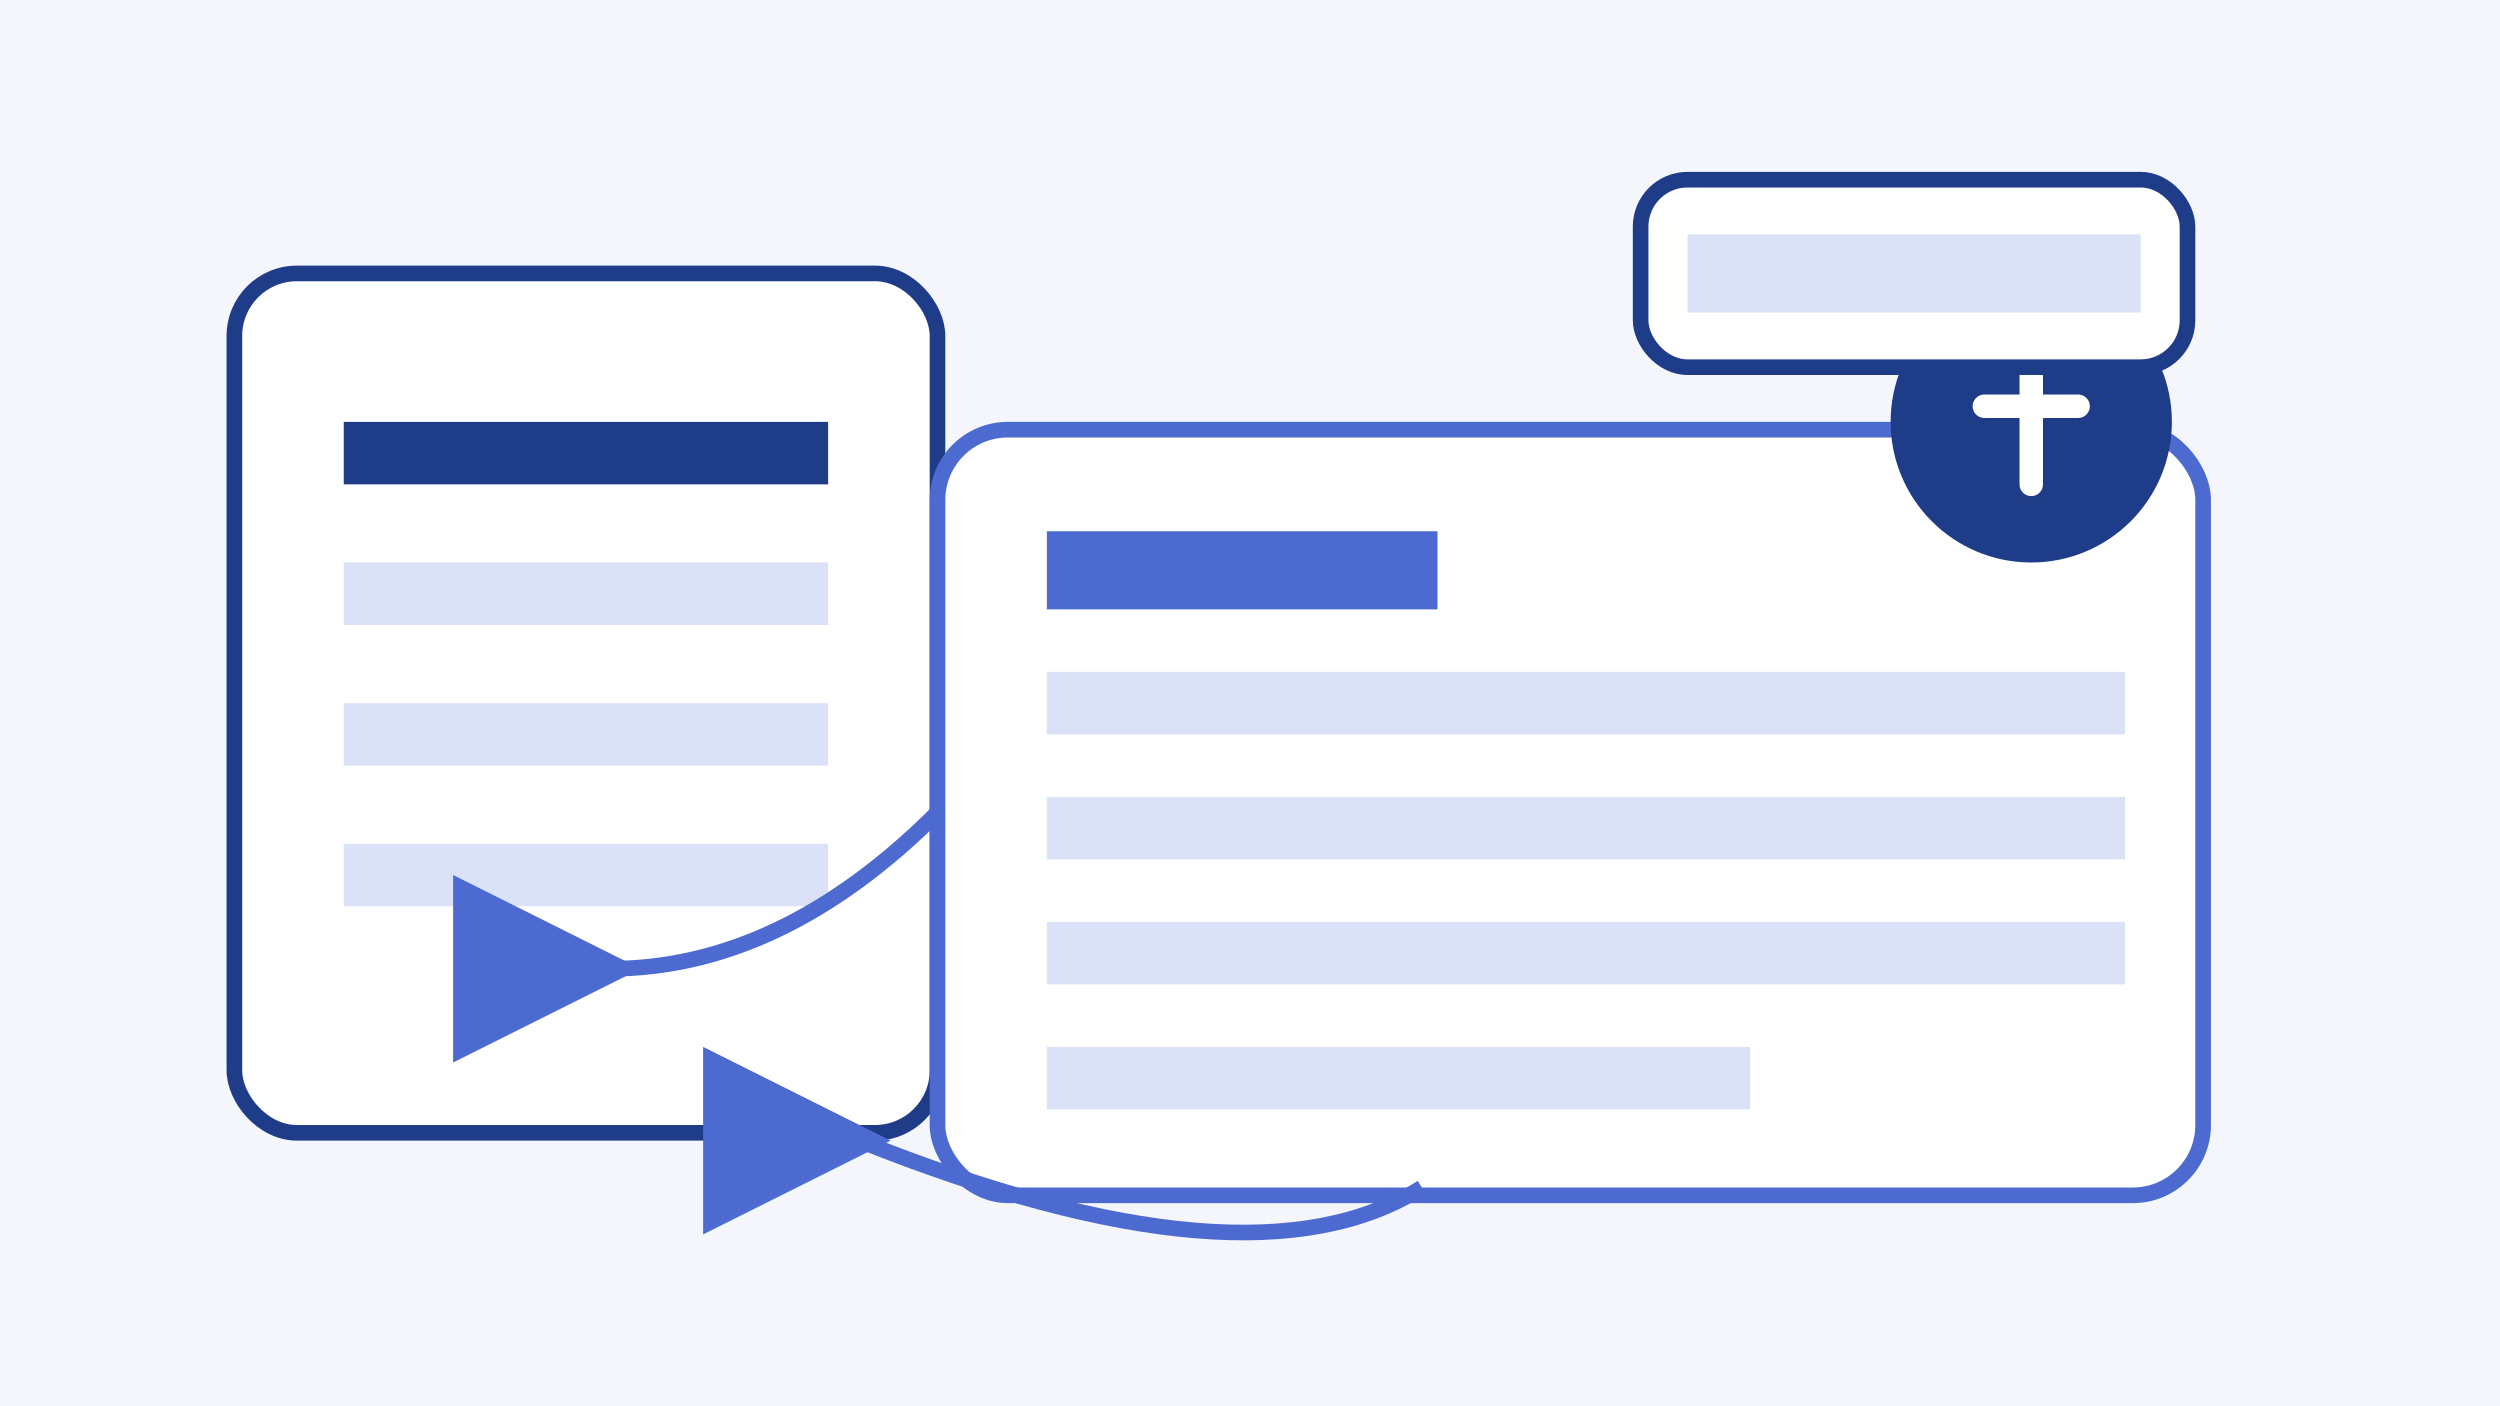 <svg xmlns="http://www.w3.org/2000/svg" width="640" height="360" viewBox="0 0 640 360">
  <rect x="0" y="0" width="640" height="360" fill="#f4f6fb" />
  <rect x="60" y="70" width="180" height="220" rx="16" fill="#ffffff" stroke="#1f3c88" stroke-width="4" />
  <rect x="88" y="108" width="124" height="16" fill="#1f3c88" />
  <rect x="88" y="144" width="124" height="16" fill="#dbe2f7" />
  <rect x="88" y="180" width="124" height="16" fill="#dbe2f7" />
  <rect x="88" y="216" width="124" height="16" fill="#dbe2f7" />
  <rect x="240" y="110" width="324" height="196" rx="18" fill="#ffffff" stroke="#4d6ad0" stroke-width="4" />
  <rect x="268" y="136" width="100" height="20" fill="#4d6ad0" />
  <rect x="268" y="172" width="276" height="16" fill="#dbe2f7" />
  <rect x="268" y="204" width="276" height="16" fill="#dbe2f7" />
  <rect x="268" y="236" width="276" height="16" fill="#dbe2f7" />
  <rect x="268" y="268" width="180" height="16" fill="#dbe2f7" />
  <circle cx="520" cy="108" r="36" fill="#1f3c88" />
  <path d="M520 92 L520 124" stroke="#ffffff" stroke-width="6" stroke-linecap="round" />
  <path d="M508 104 L532 104" stroke="#ffffff" stroke-width="6" stroke-linecap="round" />
  <rect x="420" y="46" width="140" height="48" rx="12" fill="#ffffff" stroke="#1f3c88" stroke-width="4" />
  <rect x="432" y="60" width="116" height="20" fill="#dbe2f7" />
  <path d="M240 208 Q200 248 156 248" stroke="#4d6ad0" stroke-width="4" fill="none" marker-end="url(#arrow)" />
  <path d="M364 304 Q320 332 220 292" stroke="#4d6ad0" stroke-width="4" fill="none" marker-end="url(#arrow)" />
  <defs>
    <marker id="arrow" markerWidth="12" markerHeight="12" refX="10" refY="6" orient="auto">
      <path d="M0 0 L12 6 L0 12 z" fill="#4d6ad0" />
    </marker>
  </defs>
</svg>
